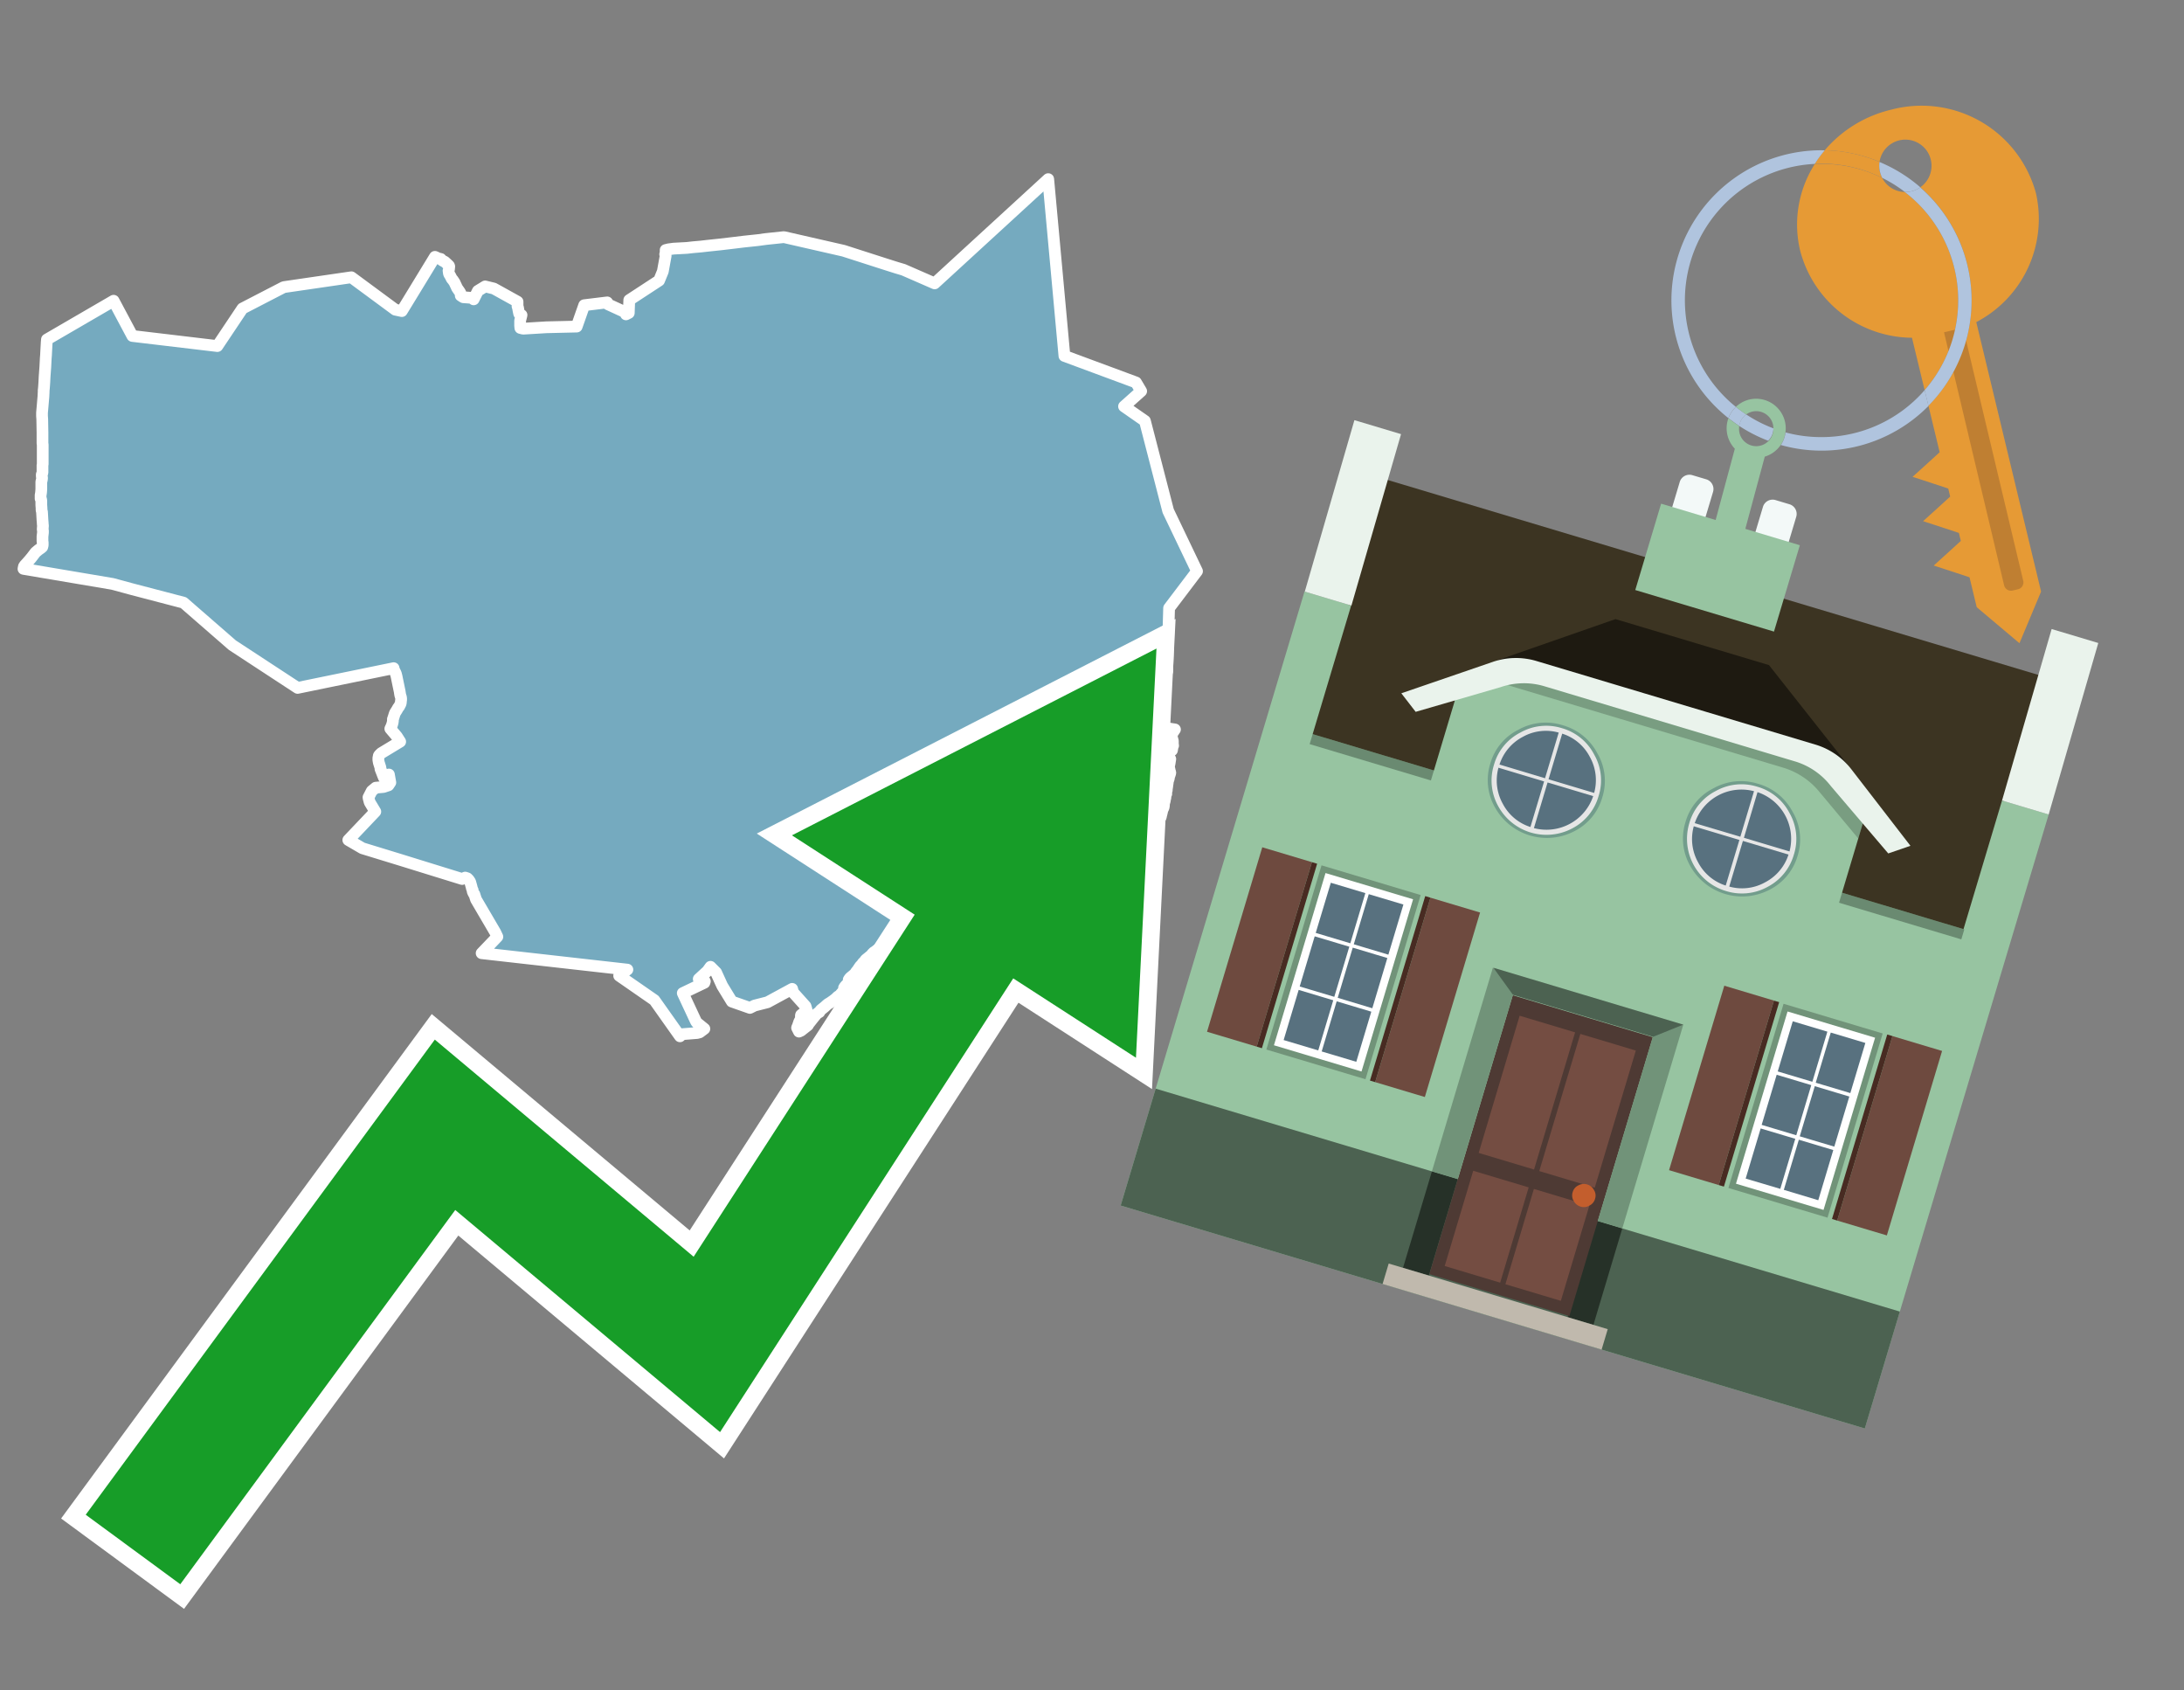 <svg id="Text" xmlns="http://www.w3.org/2000/svg" width="93.05" height="72" viewBox="0 0 93.05 72"><rect x="0" y="0" width="93.05" height="72" fill="#808080" stroke="none"/><polygon points="1.02,24.13 1.06,24.07 1.09,24.04 1.25,23.86 1.35,23.74 1.51,23.53 1.58,23.47 1.64,23.42 1.74,23.35 1.8,23.3 1.81,23.26 1.82,23.22 1.82,23.11 1.81,23.04 1.81,22.9 1.81,22.86 1.83,22.68 1.83,22.64 1.83,22.6 1.82,22.56 1.82,22.53 1.83,22.39 1.82,22.31 1.82,22.27 1.81,22.16 1.79,21.81 1.77,21.72 1.77,21.65 1.76,21.51 1.76,21.42 1.76,21.36 1.76,21.33 1.75,21.27 1.73,21.24 1.73,21.19 1.73,21.15 1.73,21.09 1.74,21.04 1.75,20.97 1.76,20.84 1.76,20.78 1.76,20.72 1.76,20.52 1.78,20.45 1.79,20.38 1.79,20.34 1.78,20.29 1.78,20.25 1.78,20.21 1.8,20.16 1.81,20.12 1.81,19.95 1.81,19.81 1.82,19.78 1.82,19.55 1.82,19.43 1.82,19.36 1.82,19.19 1.82,18.95 1.81,18.87 1.81,18.71 1.81,18.55 1.81,18.42 1.8,17.86 1.79,17.72 1.79,17.58 1.82,17.24 1.85,16.89 1.86,16.69 1.86,16.63 1.87,16.54 1.88,16.41 1.89,16.26 1.9,16.05 1.91,15.91 1.93,15.64 1.95,15.25 1.96,15.13 1.97,14.93 1.99,14.57 2,14.46 4.84,12.81 5.64,14.31 9.26,14.74 10.33,13.14 12.09,12.23 14.97,11.81 16.84,13.19 17.12,13.25 17.67,12.35 18.53,10.94 18.6,10.97 18.65,11 18.78,11.03 18.81,11.07 18.87,11.11 18.95,11.15 19.07,11.26 19.13,11.32 19.14,11.35 19.13,11.46 19.11,11.53 19.12,11.59 19.12,11.62 19.13,11.65 19.14,11.68 19.16,11.71 19.19,11.76 19.24,11.86 19.26,11.89 19.29,11.92 19.33,11.98 19.37,12.04 19.4,12.11 19.43,12.17 19.47,12.26 19.51,12.32 19.58,12.42 19.61,12.47 19.63,12.52 19.63,12.56 19.63,12.59 19.69,12.63 19.74,12.66 20.15,12.69 20.17,12.72 20.18,12.75 20.36,12.39 20.67,12.2 21.04,12.29 22.05,12.85 22.05,12.93 22.05,13.05 22.07,13.1 22.09,13.22 22.12,13.36 22.22,13.42 22.19,13.54 22.16,13.66 22.16,13.72 22.16,13.76 22.16,13.83 22.16,13.87 22.17,13.97 22.29,14 23.28,13.94 24.57,13.91 24.89,13 25.87,12.88 25.9,12.96 26.64,13.3 26.67,13.39 26.79,13.33 26.81,12.78 28.08,11.95 28.24,11.56 28.36,10.9 28.35,10.86 28.34,10.83 28.35,10.8 28.36,10.74 28.36,10.65 28.48,10.62 28.7,10.59 29.26,10.56 29.53,10.53 29.87,10.5 30.13,10.47 30.7,10.41 31.29,10.34 31.7,10.29 32.27,10.23 32.64,10.18 33.4,10.1 35.94,10.68 37.59,11.21 37.84,11.29 38.22,11.41 38.49,11.49 39.82,12.07 44.66,7.63 45.35,15.16 48.4,16.29 48.62,16.66 47.89,17.31 48.78,17.93 49.77,21.76 51,24.33 49.81,25.9 49.73,28.59 48.78,30.87 50.06,31.07 50.03,31.11 50,31.16 49.98,31.19 49.93,31.23 49.9,31.26 49.9,31.3 49.89,31.33 49.88,31.4 49.94,31.44 49.94,31.48 49.96,31.52 49.97,31.56 49.97,31.63 49.97,31.68 49.98,31.76 49.96,31.79 49.93,31.83 49.95,31.86 49.94,31.9 49.94,31.93 49.93,31.96 49.87,31.99 49.83,32.02 49.82,32.12 49.66,32.22 49.86,32.33 49.83,32.52 49.81,32.61 49.8,32.65 49.83,32.79 49.84,32.84 49.86,32.9 49.86,32.93 49.83,33.02 49.81,33.07 49.8,33.14 49.79,33.18 49.77,33.24 49.76,33.27 49.75,33.3 49.75,33.36 49.74,33.4 49.73,33.49 49.71,33.62 49.71,33.66 49.68,33.73 49.69,33.81 49.67,33.84 49.66,33.87 49.65,33.99 49.63,34.05 49.63,34.09 49.6,34.2 49.59,34.23 49.58,34.27 49.59,34.3 49.58,34.37 49.56,34.43 49.54,34.46 49.52,34.52 49.5,34.61 49.47,34.73 49.46,34.78 49.45,34.81 49.43,34.84 49.4,34.88 49.37,34.91 49.34,34.94 49.34,35 49.33,35.03 49.3,35.07 49.28,35.1 49.29,35.14 49.3,35.17 49.29,35.2 49.28,35.24 49.24,35.29 49.21,35.32 49.18,35.37 49.17,35.43 49.15,35.47 49.11,35.52 48.98,35.56 48.93,35.62 48.92,35.66 48.88,35.73 48.86,35.7 48.79,35.81 48.75,35.85 48.71,35.88 48.63,35.93 48.57,35.98 48.54,36.01 48.49,36.04 48.46,36.07 48.43,36.1 48.35,36.16 48.31,36.19 48.26,36.22 48.25,36.26 48.24,36.29 48.19,36.34 48.15,36.38 48.12,36.42 48.09,36.49 48.07,36.52 47.98,36.46 47.91,36.55 47.82,36.58 47.78,36.65 47.73,36.68 47.66,36.71 47.62,36.74 47.56,36.8 47.51,36.84 47.5,36.87 47.51,36.9 47.48,36.93 47.44,36.96 47.42,37 47.41,37.03 47.4,37.06 47.39,37.09 47.38,37.13 47.34,37.17 47.31,37.2 47.26,37.23 47.25,37.26 47.21,37.32 47.19,37.35 47.16,37.51 47.13,37.67 47.05,38.19 47.04,38.22 47.04,38.25 47.05,38.28 47.09,38.34 47.11,38.4 47.01,38.37 46.64,38.45 46.63,38.48 46.63,38.55 46.63,38.61 46.62,38.65 45.61,38.52 44.79,38.58 42.23,38.68 42.21,38.76 42.07,38.73 41.35,38.8 41.05,38.84 40.93,38.87 40.81,38.9 40.69,38.93 40.53,38.97 40.4,39 40.28,39.03 40.16,39.06 39.99,39.11 39.87,39.15 39.76,39.19 39.67,39.22 39.53,39.27 39.38,39.32 39.28,39.35 39.18,39.4 39.09,39.44 38.95,39.49 38.88,39.52 38.83,39.55 38.71,39.6 38.65,39.63 38.54,39.68 38.47,39.74 38.41,39.79 38.35,39.83 38.29,39.87 38.17,39.93 38.09,39.98 38.03,40.01 37.94,40.06 37.88,40.09 37.79,40.14 37.74,40.18 37.71,40.21 37.66,40.25 37.58,40.3 37.55,40.33 37.51,40.36 37.44,40.41 37.39,40.45 37.33,40.49 37.3,40.52 37.23,40.56 37.16,40.63 37.15,40.66 37.09,40.71 37.04,40.75 36.98,40.8 36.93,40.84 36.88,40.88 36.86,40.91 36.83,40.95 36.79,40.99 36.75,41.03 36.73,41.07 36.71,41.1 36.66,41.14 36.61,41.21 36.59,41.24 36.57,41.27 36.53,41.33 36.48,41.39 36.44,41.45 36.4,41.5 36.36,41.53 36.29,41.59 36.25,41.62 36.2,41.67 36.16,41.73 36.16,41.77 36.18,41.83 36.13,41.89 36.09,41.93 36.05,41.96 35.99,42.03 35.96,42.08 35.97,42.15 35.95,42.19 35.92,42.23 35.83,42.33 35.8,42.37 35.77,42.4 35.69,42.45 35.64,42.5 35.61,42.53 35.56,42.57 35.48,42.63 35.35,42.72 35.28,42.76 35.23,42.8 35.13,42.89 34.98,43.01 34.93,43.07 34.91,43.11 34.84,43.15 34.79,43.19 34.69,43.31 34.46,43.6 34.44,43.63 34.42,43.67 34.19,43.85 34.13,43.9 34.04,43.94 33.96,43.78 33.97,43.75 33.99,43.71 34.05,43.53 34.08,43.47 34.11,43.43 34.12,43.4 34.13,43.36 34.12,43.28 34.13,43.23 34.37,43.04 34.35,42.96 34.32,42.86 33.79,42.27 33.75,42.12 32.7,42.69 32.15,42.83 31.95,42.93 31.18,42.66 30.77,41.99 30.51,41.42 30.27,41.18 30.14,41.36 29.77,41.7 30.03,41.8 30.01,41.86 29.09,42.3 29.65,43.5 29.69,43.56 30.01,43.82 29.81,43.97 29.7,44 29.06,44.05 29.02,44.09 28.97,44.14 27.88,42.6 26.38,41.56 26.73,41.3 20.52,40.6 21.19,39.9 21.1,39.71 20.28,38.31 20.21,38.09 20.18,38.06 20.14,37.97 20.14,37.92 20.12,37.88 20.11,37.85 20.1,37.82 20.09,37.77 20.03,37.56 19.97,37.47 19.91,37.41 19.82,37.38 19.69,37.44 17.04,36.62 15.44,36.13 14.84,35.78 15.99,34.57 15.75,34.17 15.71,34.02 15.7,33.96 15.84,33.69 16.01,33.55 16.34,33.52 16.55,33.45 16.63,33.33 16.57,32.99 16.35,33.11 16.21,32.75 16.21,32.7 16.14,32.48 16.12,32.37 16.12,32.29 16.14,32.19 16.16,32.16 16.24,32.08 17.05,31.59 16.91,31.37 16.63,31.04 16.69,30.91 16.72,30.81 16.73,30.77 16.74,30.7 16.74,30.67 16.74,30.63 16.76,30.58 16.8,30.45 16.81,30.42 16.82,30.39 16.84,30.35 16.91,30.24 16.96,30.15 17,30.1 17.02,30.07 17.03,30.04 17.06,29.99 17.07,29.96 17.08,29.91 17.08,29.86 17.09,29.82 17.09,29.75 17.08,29.69 17.06,29.63 17.05,29.59 17.04,29.53 17.03,29.46 16.98,29.22 16.92,28.93 16.9,28.83 16.87,28.71 16.85,28.66 16.79,28.54 16.77,28.5 16.77,28.46 12.68,29.3 9.9,27.48 7.82,25.67 5.64,25.1 4.79,24.87 1,24.23 " fill="#75aabf" stroke="#fff" stroke-linejoin="round" stroke-width="0.5"/><polygon points="49.272 27.624 33.741 35.58 38.97 38.959 29.553 53.529 18.525 44.281 3.652 64.518 7.681 67.479 19.396 51.538 30.678 60.999 43.169 41.673 48.398 45.053 49.272 27.624" fill="none" stroke="#fff" stroke-miterlimit="10" stroke-width="1.5"/><polygon points="49.272 27.624 33.741 35.58 38.97 38.959 29.553 53.529 18.525 44.281 3.652 64.518 7.681 67.479 19.396 51.538 30.678 60.999 43.169 41.673 48.398 45.053 49.272 27.624" fill="#179d28"/><path d="M80.19,7.577a1.16,1.16,0,0,1-.094-.251,1.114,1.114,0,0,1-.018-.429A6.367,6.367,0,0,0,77.743,6.4a5.269,5.269,0,0,0-.423.577c.1,0,.192-.007.288-.007A5.794,5.794,0,0,1,80.19,7.577Z" fill="#e69a35"/><path d="M77.608,6.4A6.394,6.394,0,0,0,73.64,17.81a1.26,1.26,0,0,1,.317-.48A5.821,5.821,0,0,1,77.32,6.981a5.269,5.269,0,0,1,.423-.577Z" fill="#b0c4de"/><path d="M84.2,13.72a4.962,4.962,0,0,0,2.545-5.48,5.047,5.047,0,0,0-6.179-3.566A5.322,5.322,0,0,0,77.743,6.4a6.367,6.367,0,0,1,2.335.493,1.114,1.114,0,1,1,1.736,1.084,6.392,6.392,0,0,1,.347,9.3l.479,1.985-.438.4-.716.648.92.3.6.2.082.341-.438.4-.716.648.92.3.605.2.082.341-.438.4-.716.649.92.3.605.2.307,1.274,1.821,1.534.921-2.2Z" fill="#e69a35"/><path d="M81.154,8.179a1.115,1.115,0,0,1-.964-.6,5.794,5.794,0,0,0-2.582-.6c-.1,0-.192,0-.288.007a4.783,4.783,0,0,0-.625,3.685,4.962,4.962,0,0,0,4.765,3.715L82,16.617a5.82,5.82,0,0,0-.846-8.438Z" fill="#e69a35"/><path d="M74.1,18.142a6.386,6.386,0,0,0,1.232.63.73.73,0,0,0,.224-.527h0a5.783,5.783,0,0,1-1.159-.593A.733.733,0,0,0,74.1,18.142Z" fill="#b0c4de"/><path d="M74.4,17.652q-.228-.152-.44-.322a1.26,1.26,0,0,0-.317.48c.148.117.3.228.46.332A.733.733,0,0,1,74.4,17.652Z" fill="#b0c4de"/><path d="M74.824,16.984a1.257,1.257,0,0,0-.867.346c.141.114.288.222.44.322a.731.731,0,0,1,1.159.593h0a.732.732,0,1,1-1.463,0,.7.7,0,0,1,.007-.1c-.158-.1-.312-.215-.46-.332a1.258,1.258,0,0,0,.273,1.3l-.979,3.635,1.275.341.98-3.639a1.266,1.266,0,0,0,.681-.5,1.249,1.249,0,0,0,.2-.538,1.328,1.328,0,0,0,.012-.168A1.262,1.262,0,0,0,74.824,16.984Z" fill="#97c4a1"/><path d="M85.974,25.1l-.226.053a.3.3,0,0,1-.362-.223l-2.56-10.777.81-.193L86.2,24.736A.3.3,0,0,1,85.974,25.1Z" fill="#bf7f32"/><path d="M80.1,7.326a1.16,1.16,0,0,0,.094.251,5.833,5.833,0,0,1,.964.6,1.137,1.137,0,0,0,.287-.031,1.108,1.108,0,0,0,.373-.167A6.371,6.371,0,0,0,80.078,6.9,1.114,1.114,0,0,0,80.1,7.326Z" fill="#b0c4de"/><path d="M77.608,18.618a5.836,5.836,0,0,1-1.534-.2,1.24,1.24,0,0,1-.2.537,6.4,6.4,0,0,0,6.291-1.666L82,16.617A5.807,5.807,0,0,1,77.608,18.618Z" fill="#b0c4de"/><path d="M81.814,7.981a1.108,1.108,0,0,1-.373.167,1.137,1.137,0,0,1-.287.031A5.82,5.82,0,0,1,82,16.617l.161.667a6.392,6.392,0,0,0-.347-9.3Z" fill="#b0c4de"/><polygon points="83.79 39.753 55.78 31.364 58.988 20.404 86.964 28.783 83.79 39.753 83.79 39.753" fill="#3c3422" fill-rule="evenodd"/><polygon points="81.705 53.32 87.284 34.692 85.297 34.097 83.656 39.575 55.926 31.269 57.567 25.791 55.579 25.196 47.746 51.348 79.451 60.844 81.705 53.32" fill="#97c4a1" fill-rule="evenodd"/><rect x="69.522" y="21.148" width="0.444" height="28.983" transform="translate(15.592 92.226) rotate(-73.326)" opacity="0.3"/><polygon points="87.284 34.692 85.297 34.097 87.411 26.793 89.398 27.388 87.284 34.692 87.284 34.692" fill="#eaf3ec" fill-rule="evenodd"/><polygon points="57.578 25.794 55.591 25.199 57.705 17.896 59.692 18.491 57.578 25.794 57.578 25.794" fill="#eaf3ec" fill-rule="evenodd"/><polygon points="79.451 60.844 80.943 55.865 49.238 46.369 47.747 51.348 79.451 60.844 79.451 60.844" fill="#4c6251" fill-rule="evenodd"/><path d="M71.566,20.528l-.522,1.743,1.418.425.523-1.744a.432.432,0,0,0-.289-.536l-.593-.177A.431.431,0,0,0,71.566,20.528Z" fill="#f3f9f8" fill-rule="evenodd"/><path d="M75.111,21.589l-.522,1.743,1.418.425.522-1.743a.43.43,0,0,0-.289-.536l-.593-.178A.43.43,0,0,0,75.111,21.589Z" fill="#f3f9f8" fill-rule="evenodd"/><polygon points="75.368 28.329 68.829 26.37 63.807 28.121 78.733 32.591 75.368 28.329" fill="#1e1a11"/><polygon points="78.248 32.422 64.442 28.287 62.236 28.998 60.064 36.247 77.453 41.455 79.651 34.116 78.248 32.422" fill="#97c4a1"/><path d="M77.74,32.516S65.088,28.725,65,28.7l-.938.43,11.892,3.562a3.175,3.175,0,0,1,1.532,1l1.685,2.02.327-1.09Z" fill-rule="evenodd" opacity="0.2"/><path d="M77.35,31.716,65.458,28.154a3.041,3.041,0,0,0-1.854.037l-3.9,1.339.611.79,3.626-1.054a3.045,3.045,0,0,1,1.855-.037l10.673,3.2A3.028,3.028,0,0,1,78,33.477l2.45,2.874.945-.325-2.518-3.26A3.036,3.036,0,0,0,77.35,31.716Z" fill="#eaf3ec"/><polygon points="76.683 23.223 70.773 21.453 69.671 25.132 75.581 26.902 76.683 23.223 76.683 23.223" fill="#97c4a1" fill-rule="evenodd"/><g id="Symbol_9_0_Layer2_0_MEMBER_8_MEMBER_21_MEMBER_0_FILL" data-name="Symbol 9 0 Layer2 0 MEMBER 8 MEMBER 21 MEMBER 0 FILL"><path d="M66.584,30.892a2.39,2.39,0,0,0-1.891.189,2.317,2.317,0,0,0-1.2,1.448A2.345,2.345,0,0,0,63.7,34.4a2.528,2.528,0,0,0,3.367,1.008,2.339,2.339,0,0,0,1.2-1.447,2.313,2.313,0,0,0-.208-1.87A2.394,2.394,0,0,0,66.584,30.892Z" fill="#729d8c"/></g><g id="Symbol_9_0_Layer2_0_MEMBER_8_MEMBER_21_MEMBER_1_FILL" data-name="Symbol 9 0 Layer2 0 MEMBER 8 MEMBER 21 MEMBER 1 FILL"><path d="M66.547,31.016a2.241,2.241,0,0,0-1.769.185,2.213,2.213,0,0,0-1.127,1.376,2.239,2.239,0,0,0,.185,1.768,2.341,2.341,0,0,0,3.145.942,2.234,2.234,0,0,0,1.126-1.376,2.207,2.207,0,0,0-.185-1.768A2.237,2.237,0,0,0,66.547,31.016Z" fill="#e6e6e6"/></g><g id="Symbol_9_0_Layer2_0_MEMBER_8_MEMBER_21_MEMBER_2_MEMBER_0_FILL" data-name="Symbol 9 0 Layer2 0 MEMBER 8 MEMBER 21 MEMBER 2 MEMBER 0 FILL"><path d="M65.787,33.284,63.843,32.7a2.036,2.036,0,0,0,.186,1.539,2.015,2.015,0,0,0,1.175.986Z" fill="#58717f"/></g><g id="Symbol_9_0_Layer2_0_MEMBER_8_MEMBER_21_MEMBER_2_MEMBER_1_FILL" data-name="Symbol 9 0 Layer2 0 MEMBER 8 MEMBER 21 MEMBER 2 MEMBER 1 FILL"><path d="M65.827,33.148l.582-1.944a2.01,2.01,0,0,0-1.523.178,2.037,2.037,0,0,0-1,1.183Z" fill="#58717f"/></g><g id="Symbol_9_0_Layer2_0_MEMBER_8_MEMBER_21_MEMBER_2_MEMBER_2_FILL" data-name="Symbol 9 0 Layer2 0 MEMBER 8 MEMBER 21 MEMBER 2 MEMBER 2 FILL"><path d="M67.878,33.91l-1.943-.582-.582,1.944a2.1,2.1,0,0,0,2.525-1.362Z" fill="#58717f"/></g><g id="Symbol_9_0_Layer2_0_MEMBER_8_MEMBER_21_MEMBER_2_MEMBER_3_FILL" data-name="Symbol 9 0 Layer2 0 MEMBER 8 MEMBER 21 MEMBER 2 MEMBER 3 FILL"><path d="M66.558,31.249l-.582,1.943,1.943.582a2.031,2.031,0,0,0-.186-1.539A2.009,2.009,0,0,0,66.558,31.249Z" fill="#58717f"/></g><g id="Symbol_9_0_Layer2_0_MEMBER_8_MEMBER_21_MEMBER_0_FILL-2" data-name="Symbol 9 0 Layer2 0 MEMBER 8 MEMBER 21 MEMBER 0 FILL"><path d="M74.9,33.384a2.4,2.4,0,0,0-1.891.189,2.316,2.316,0,0,0-1.2,1.448,2.341,2.341,0,0,0,.209,1.87A2.527,2.527,0,0,0,75.387,37.9a2.345,2.345,0,0,0,1.2-1.447,2.314,2.314,0,0,0-.209-1.87A2.389,2.389,0,0,0,74.9,33.384Z" fill="#729d8c"/></g><g id="Symbol_9_0_Layer2_0_MEMBER_8_MEMBER_21_MEMBER_1_FILL-2" data-name="Symbol 9 0 Layer2 0 MEMBER 8 MEMBER 21 MEMBER 1 FILL"><path d="M74.867,33.508a2.239,2.239,0,0,0-1.768.185,2.21,2.21,0,0,0-1.127,1.376,2.316,2.316,0,0,0,1.564,2.883,2.261,2.261,0,0,0,1.765-.173A2.237,2.237,0,0,0,76.428,36.4a2.209,2.209,0,0,0-.185-1.769A2.239,2.239,0,0,0,74.867,33.508Z" fill="#e6e6e6"/></g><g id="Symbol_9_0_Layer2_0_MEMBER_8_MEMBER_21_MEMBER_2_MEMBER_0_FILL-2" data-name="Symbol 9 0 Layer2 0 MEMBER 8 MEMBER 21 MEMBER 2 MEMBER 0 FILL"><path d="M74.107,35.776l-1.943-.582a2.031,2.031,0,0,0,.186,1.539,2.009,2.009,0,0,0,1.175.986Z" fill="#58717f"/></g><g id="Symbol_9_0_Layer2_0_MEMBER_8_MEMBER_21_MEMBER_2_MEMBER_1_FILL-2" data-name="Symbol 9 0 Layer2 0 MEMBER 8 MEMBER 21 MEMBER 2 MEMBER 1 FILL"><path d="M74.148,35.64,74.73,33.7a2.1,2.1,0,0,0-2.525,1.362Z" fill="#58717f"/></g><g id="Symbol_9_0_Layer2_0_MEMBER_8_MEMBER_21_MEMBER_2_MEMBER_2_FILL-2" data-name="Symbol 9 0 Layer2 0 MEMBER 8 MEMBER 21 MEMBER 2 MEMBER 2 FILL"><path d="M76.2,36.4l-1.943-.582-.582,1.944a2.015,2.015,0,0,0,1.523-.178A2.036,2.036,0,0,0,76.2,36.4Z" fill="#58717f"/></g><g id="Symbol_9_0_Layer2_0_MEMBER_8_MEMBER_21_MEMBER_2_MEMBER_3_FILL-2" data-name="Symbol 9 0 Layer2 0 MEMBER 8 MEMBER 21 MEMBER 2 MEMBER 3 FILL"><path d="M74.879,33.741,74.3,35.684l1.943.582a2.1,2.1,0,0,0-1.361-2.525Z" fill="#58717f"/></g><polygon points="51.426 43.946 53.542 44.58 55.896 36.723 53.78 36.089 51.426 43.946 51.426 43.946" fill="#6e4a3f" fill-rule="evenodd"/><polygon points="53.542 44.58 53.764 44.647 56.117 36.789 55.896 36.723 53.542 44.58 53.542 44.58" fill="#482b22" fill-rule="evenodd"/><polygon points="60.706 46.726 58.59 46.092 60.943 38.235 63.059 38.868 60.706 46.726 60.706 46.726" fill="#6e4a3f" fill-rule="evenodd"/><polygon points="58.59 46.092 58.368 46.026 60.722 38.168 60.943 38.235 58.59 46.092 58.59 46.092" fill="#482b22" fill-rule="evenodd"/><rect x="53.146" y="39.209" width="8.19" height="4.408" transform="translate(1.145 84.365) rotate(-73.326)" fill="#719379"/><polygon points="60.205 38.304 56.474 37.187 54.277 44.522 58.008 45.639 60.205 38.304 60.205 38.304" fill="#fff" fill-rule="evenodd"/><path d="M59.792,38.527l-.64,2.136-1.474-.442.639-2.135,1.475.441Zm-1.621-.485-.64,2.136-1.474-.442L56.7,37.6l1.474.442Zm-2.158,1.84,1.475.441-.64,2.136-1.474-.441.639-2.136Zm-.683,2.282,1.474.441-.639,2.136L54.69,44.3l.64-2.135Zm.981,2.621.639-2.136,1.475.442-.64,2.135-1.474-.441Zm2.158-1.84L56.994,42.5l.64-2.136,1.474.442-.639,2.136Z" fill="#58717f" fill-rule="evenodd"/><polygon points="80.39 52.621 78.274 51.988 80.628 44.13 82.743 44.764 80.39 52.621 80.39 52.621" fill="#6e4a3f" fill-rule="evenodd"/><polygon points="78.274 51.988 78.053 51.921 80.406 44.064 80.628 44.13 78.274 51.988 78.274 51.988" fill="#482b22" fill-rule="evenodd"/><polygon points="71.111 49.842 73.227 50.476 75.58 42.619 73.464 41.985 71.111 49.842 71.111 49.842" fill="#6e4a3f" fill-rule="evenodd"/><polygon points="73.227 50.476 73.448 50.542 75.802 42.685 75.58 42.619 73.227 50.476 73.227 50.476" fill="#482b22" fill-rule="evenodd"/><rect x="72.83" y="45.105" width="8.19" height="4.408" transform="translate(9.534 107.426) rotate(-73.326)" fill="#719379"/><polygon points="76.159 43.083 79.889 44.2 77.692 51.535 73.962 50.418 76.159 43.083 76.159 43.083" fill="#fff" fill-rule="evenodd"/><path d="M76.381,43.5l1.475.442-.64,2.135-1.475-.441.64-2.136ZM78,43.981l1.474.442-.64,2.136-1.474-.442L78,43.981Zm.791,2.724-.64,2.135L76.679,48.4l.64-2.136,1.474.442Zm-.684,2.282-.639,2.135L76,50.68l.64-2.135,1.474.442Zm-2.26,1.65L74.375,50.2l.639-2.135,1.475.441-.64,2.136Zm-.791-2.724.64-2.135,1.474.441-.639,2.136-1.475-.442Z" fill="#58717f" fill-rule="evenodd"/><polygon points="67.888 56.431 69.118 52.323 68.019 51.994 66.789 56.102 67.888 56.431 67.888 56.431" fill="#263128" fill-rule="evenodd"/><polygon points="60.877 54.331 62.108 50.223 61.007 49.894 59.776 54.002 60.877 54.331 60.877 54.331" fill="#263128" fill-rule="evenodd"/><g id="Symbol_9_0_Layer2_0_MEMBER_8_MEMBER_12_MEMBER_0_FILL" data-name="Symbol 9 0 Layer2 0 MEMBER 8 MEMBER 12 MEMBER 0 FILL"><path d="M70.418,44.178l-5.965-1.786L60.9,54.27l5.964,1.786Z" fill="#4e3a34"/></g><g id="Symbol_9_0_Layer2_0_MEMBER_8_MEMBER_12_MEMBER_1_MEMBER_0_FILL" data-name="Symbol 9 0 Layer2 0 MEMBER 8 MEMBER 12 MEMBER 1 MEMBER 0 FILL"><path d="M65.358,49.815l1.75-5.843-2.363-.708L63,49.107Z" fill="#744d42"/></g><g id="Symbol_9_0_Layer2_0_MEMBER_8_MEMBER_12_MEMBER_1_MEMBER_1_FILL" data-name="Symbol 9 0 Layer2 0 MEMBER 8 MEMBER 12 MEMBER 1 MEMBER 1 FILL"><path d="M67.331,44.039l-1.75,5.842,2.364.708,1.75-5.842Z" fill="#744d42"/></g><g id="Symbol_9_0_Layer2_0_MEMBER_8_MEMBER_12_MEMBER_2_MEMBER_0_FILL" data-name="Symbol 9 0 Layer2 0 MEMBER 8 MEMBER 12 MEMBER 2 MEMBER 0 FILL"><path d="M63.915,54.633l1.215-4.058-2.363-.707-1.215,4.057Z" fill="#744d42"/></g><g id="Symbol_9_0_Layer2_0_MEMBER_8_MEMBER_12_MEMBER_2_MEMBER_1_FILL" data-name="Symbol 9 0 Layer2 0 MEMBER 8 MEMBER 12 MEMBER 2 MEMBER 1 FILL"><path d="M66.5,55.407l1.215-4.057-2.363-.708L64.138,54.7Z" fill="#744d42"/></g><g id="Symbol_9_0_Layer2_0_MEMBER_8_MEMBER_13_FILL" data-name="Symbol 9 0 Layer2 0 MEMBER 8 MEMBER 13 FILL"><path d="M67.959,51.058a.439.439,0,0,0-.045-.367.487.487,0,0,0-.669-.2.445.445,0,0,0-.239.282.457.457,0,0,0,.041.378.481.481,0,0,0,.293.242.459.459,0,0,0,.377-.042A.453.453,0,0,0,67.959,51.058Z" fill="#c35e2d"/></g><g id="Symbol_9_0_Layer2_0_MEMBER_8_MEMBER_14_FILL" data-name="Symbol 9 0 Layer2 0 MEMBER 8 MEMBER 14 FILL"><path d="M64.557,42.047l-.951-.833-2.6,8.68,1.1.329Z" fill="#719379"/></g><g id="Symbol_9_0_Layer2_0_MEMBER_8_MEMBER_15_FILL" data-name="Symbol 9 0 Layer2 0 MEMBER 8 MEMBER 15 FILL"><path d="M71.718,43.643l-1.2.19L68.072,52.01l1.046.313Z" fill="#719379"/></g><g id="Symbol_9_0_Layer2_0_MEMBER_8_MEMBER_16_FILL" data-name="Symbol 9 0 Layer2 0 MEMBER 8 MEMBER 16 FILL"><path d="M63.627,41.22l.836,1.156,5.961,1.786,1.294-.519Z" fill="#4c6251"/></g><polygon points="58.905 54.69 59.166 53.819 68.498 56.614 68.237 57.485 58.905 54.69 58.905 54.69" fill="#c0b9ad" fill-rule="evenodd"/></svg>
